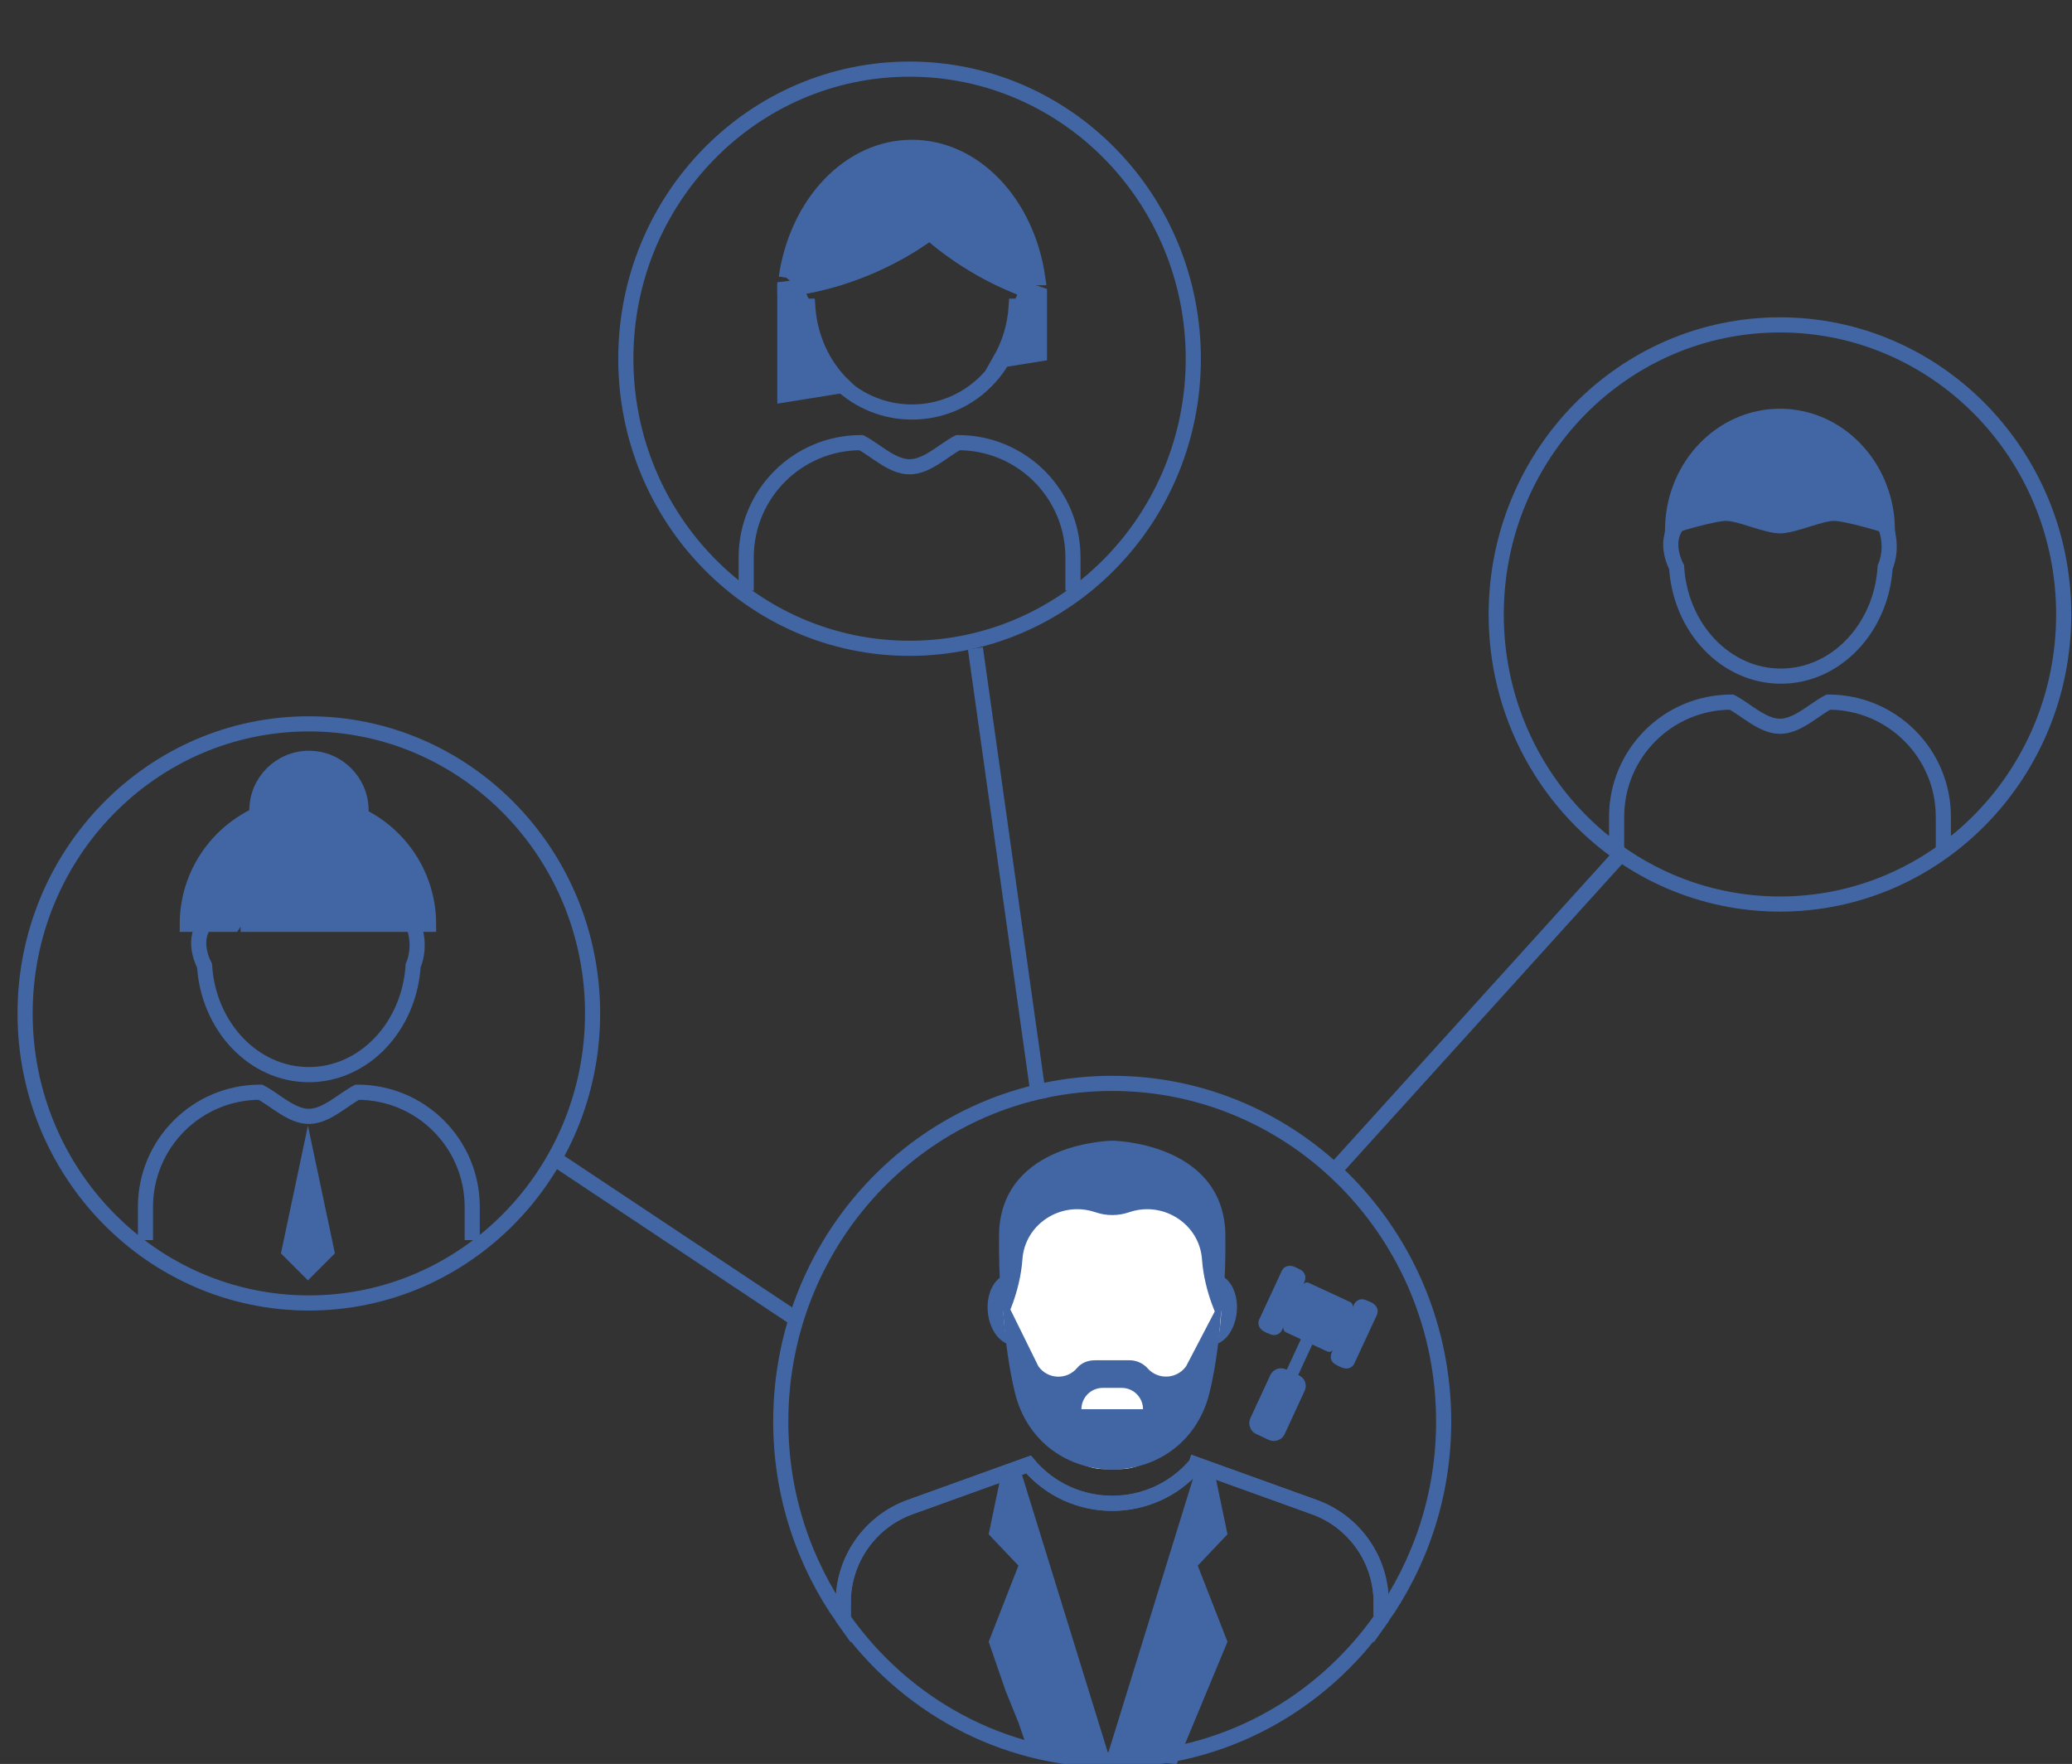 <?xml version="1.0" encoding="utf-8"?>
<!-- Generator: Adobe Illustrator 16.0.0, SVG Export Plug-In . SVG Version: 6.00 Build 0)  -->
<!DOCTYPE svg PUBLIC "-//W3C//DTD SVG 1.1//EN" "http://www.w3.org/Graphics/SVG/1.1/DTD/svg11.dtd">
<svg version="1.1" id="Layer_1" xmlns="http://www.w3.org/2000/svg" xmlns:xlink="http://www.w3.org/1999/xlink" x="0px" y="0px"
	 width="136.825px" height="116.463px" viewBox="0 0 136.825 116.463" enable-background="new 0 0 136.825 116.463"
	 xml:space="preserve">
<rect x="0" y="0" width="136.825" height="116.463" fill="#333333" stroke="none"/>
<g>
	<g>
		<g>
			<defs>
				
					<rect id="SVGID_1_" x="80.904" y="83.502" transform="matrix(0.939 -0.344 0.344 0.939 -25.287 35.07)" width="10.583" height="10.599"/>
			</defs>
			<clipPath id="SVGID_2_">
				<use xlink:href="#SVGID_1_"  overflow="visible"/>
			</clipPath>
			<path clip-path="url(#SVGID_2_)" fill="#4166A3" d="M82.567,93.636c-0.087,0.2-0.093,0.4-0.02,0.6
				c0.074,0.204,0.209,0.347,0.402,0.438l0.84,0.396c0.2,0.086,0.402,0.093,0.6,0.02c0.203-0.074,0.352-0.205,0.441-0.4l1.317-2.852
				c0.094-0.191,0.104-0.394,0.03-0.6c-0.074-0.204-0.226-0.355-0.449-0.461l0.93-2.008l0.99,0.459
				c0.073,0.032,0.146,0.036,0.223,0.011c0.078-0.029,0.132-0.082,0.166-0.154c-0.004,0.01-0.019,0.041-0.046,0.098
				c-0.026,0.053-0.042,0.083-0.045,0.099c-0.002,0.014-0.015,0.041-0.032,0.088c-0.018,0.042-0.027,0.077-0.028,0.098
				c-0.002,0.021-0.002,0.054-0.006,0.092c-0.005,0.037-0.001,0.071,0.001,0.105c0.006,0.032,0.016,0.069,0.03,0.106
				c0.054,0.145,0.155,0.256,0.306,0.328c0.017,0.011,0.058,0.032,0.131,0.071c0.071,0.039,0.125,0.065,0.153,0.078
				s0.075,0.032,0.14,0.054c0.064,0.023,0.118,0.04,0.157,0.047c0.043,0.003,0.092,0.006,0.147,0.005
				c0.055-0.002,0.107-0.012,0.157-0.03c0.154-0.058,0.266-0.157,0.334-0.304l1.486-3.202c0.064-0.146,0.07-0.296,0.014-0.447
				c-0.019-0.05-0.044-0.098-0.08-0.142c-0.035-0.044-0.068-0.078-0.098-0.106c-0.031-0.027-0.074-0.06-0.136-0.094
				c-0.061-0.034-0.104-0.059-0.132-0.072c-0.03-0.013-0.082-0.034-0.159-0.065s-0.125-0.05-0.141-0.056
				c-0.15-0.066-0.302-0.071-0.445-0.021c-0.041,0.017-0.07,0.032-0.101,0.048c-0.029,0.019-0.059,0.042-0.084,0.067
				c-0.025,0.027-0.05,0.05-0.065,0.063c-0.018,0.015-0.035,0.042-0.057,0.084c-0.02,0.044-0.036,0.072-0.043,0.084
				c-0.012,0.011-0.027,0.044-0.048,0.098c-0.027,0.056-0.04,0.087-0.045,0.097c0.035-0.073,0.037-0.146,0.011-0.223
				c-0.029-0.079-0.08-0.134-0.152-0.168l-2.732-1.265c-0.074-0.035-0.147-0.037-0.224-0.01c-0.077,0.027-0.135,0.079-0.166,0.149
				c0.007-0.008,0.021-0.039,0.047-0.092c0.025-0.054,0.042-0.086,0.044-0.102c0.002-0.015,0.015-0.042,0.031-0.088
				c0.019-0.041,0.03-0.074,0.03-0.097c0.001-0.023,0.005-0.054,0.006-0.091c0.005-0.04,0.001-0.072-0.001-0.106
				c-0.006-0.031-0.017-0.07-0.029-0.107c-0.056-0.143-0.155-0.257-0.302-0.331c-0.019-0.008-0.065-0.029-0.136-0.069
				c-0.072-0.036-0.125-0.064-0.152-0.076c-0.027-0.014-0.077-0.032-0.141-0.056c-0.064-0.025-0.118-0.038-0.161-0.043
				c-0.039-0.004-0.087-0.008-0.143-0.007c-0.056,0.003-0.108,0.012-0.16,0.03c-0.152,0.056-0.263,0.158-0.33,0.306l-1.485,3.199
				c-0.068,0.146-0.073,0.294-0.019,0.449c0.019,0.05,0.047,0.097,0.082,0.141c0.035,0.042,0.067,0.078,0.097,0.105
				c0.032,0.03,0.074,0.061,0.136,0.095c0.061,0.035,0.105,0.058,0.134,0.071c0.029,0.014,0.081,0.036,0.158,0.067
				c0.073,0.029,0.121,0.046,0.139,0.056c0.154,0.066,0.303,0.069,0.449,0.02c0.036-0.014,0.071-0.032,0.101-0.049
				c0.026-0.018,0.056-0.039,0.082-0.068c0.027-0.025,0.049-0.046,0.065-0.061c0.016-0.015,0.035-0.042,0.057-0.086
				c0.021-0.045,0.035-0.069,0.043-0.081c0.01-0.014,0.025-0.043,0.048-0.102c0.025-0.052,0.038-0.087,0.044-0.095
				c-0.032,0.073-0.036,0.147-0.007,0.224c0.024,0.077,0.078,0.133,0.15,0.166l0.987,0.46l-0.929,2.008
				c-0.225-0.105-0.44-0.118-0.642-0.045c-0.199,0.073-0.349,0.208-0.447,0.404L82.567,93.636L82.567,93.636z M82.567,93.636"/>
		</g>
	</g>
	<ellipse fill="none" stroke="#4166A3" stroke-miterlimit="10" cx="60.063" cy="23.684" rx="18.737" ry="19.12"/>
	<ellipse fill="none" stroke="#4166A3" stroke-miterlimit="10" cx="20.394" cy="66.909" rx="18.737" ry="19.118"/>
	<line fill="none" stroke="#4166A3" stroke-miterlimit="10" x1="52.785" y1="87.237" x2="36.483" y2="76.395"/>
	<line fill="none" stroke="#4166A3" stroke-miterlimit="10" x1="64.411" y1="42.803" x2="68.602" y2="72.566"/>
	<line fill="none" stroke="#4166A3" stroke-miterlimit="10" x1="88.38" y1="76.994" x2="107.282" y2="56.122"/>
	<path fill="none" stroke="#4166A3" stroke-miterlimit="10" d="M86.781,99.501l-7.809-2.813l-0.001,0.003
		c-2.896,3.422-8.167,3.417-11.057-0.003l-7.808,2.813c-2.645,0.947-4.421,3.467-4.421,6.286v1.094
		c3.972,5.633,10.437,9.313,17.756,9.313c7.323,0,13.788-3.68,17.761-9.313v-1.094C91.203,102.968,89.427,100.451,86.781,99.501z"/>
	<path fill="none" stroke="#4166A3" stroke-miterlimit="10" d="M73.442,71.528c-12.087,0-21.884,9.996-21.884,22.331
		c0,4.867,1.54,9.353,4.128,13.021v-1.094c0-2.819,1.776-5.339,4.421-6.286l7.808-2.813c2.89,3.42,8.161,3.425,11.057,0.003
		l0.001-0.003l7.809,2.813c2.646,0.95,4.422,3.467,4.422,6.286v1.094c2.588-3.669,4.129-8.156,4.129-13.021
		C95.332,81.524,85.531,71.528,73.442,71.528z"/>
	<g>
		<path fill="#F8B64C" d="M68.594,96.444c0.059,0.085,0.052,0.085-0.007,0H68.594z"/>
		<path fill="#F8B64C" d="M78.312,96.444c-0.061,0.085-0.068,0.085-0.009,0H78.312z"/>
	</g>
	<rect id="SVGCleanerId_0" x="78.304" y="96.44" fill="#F8B64C" width="0.001" height="0.004"/>
	<g>
		<rect id="SVGCleanerId_0_1_" x="78.304" y="96.44" fill="#F8B64C" width="0.001" height="0.004"/>
	</g>
	<g>
		<path fill="#4166A3" d="M68.432,86.322c0.111,1.292-0.513,2.398-1.397,2.477c-0.885,0.076-1.696-0.906-1.806-2.194
			c-0.114-1.29,0.513-2.399,1.396-2.476C67.509,84.051,68.316,85.034,68.432,86.322"/>
		<path fill="#4166A3" d="M81.671,86.604c-0.112,1.288-0.919,2.271-1.805,2.19c-0.884-0.074-1.508-1.181-1.396-2.473
			c0.114-1.288,0.922-2.271,1.805-2.194C81.16,84.205,81.786,85.316,81.671,86.604"/>
	</g>
	<path fill="#FFFFFF" d="M73.452,76.641c-3.982,0-7.208,3.228-7.208,7.204v2.167c0,0.551,0.035,1.103,0.101,1.649v0.003
		c0.343,2.799,1.549,5.418,3.451,7.502l0.684,0.748c0.627,0.689,1.515,1.081,2.445,1.081h1.042c0.933,0,1.822-0.392,2.448-1.076
		l0.686-0.753c1.904-2.084,3.109-4.704,3.453-7.505c0.069-0.55,0.103-1.098,0.103-1.649v-2.167
		C80.657,79.868,77.43,76.641,73.452,76.641"/>
	<polyline fill="#4166A3" points="77.696,116.482 81.058,108.395 79.093,103.368 81.058,101.298 80.231,97.338 79.093,96.614 
		73.174,115.761 67.252,96.614 66.112,97.338 65.287,101.298 67.252,103.368 65.287,108.395 66.406,111.637 67.252,113.725 
		67.809,115.339 	"/>
	<g>
		<path fill="#4166A3" d="M80.514,87.237c0,0-0.983-1.852-1.141-4.101c-0.169-2.305-2.507-3.824-4.711-3.132
			c-0.044,0.014-0.088,0.026-0.129,0.041c-0.7,0.236-1.469,0.236-2.169,0c-0.047-0.015-0.092-0.027-0.138-0.043
			c-2.204-0.69-4.544,0.826-4.709,3.132c-0.16,2.249-1.141,4.103-1.141,4.103c-0.496-1.693-0.399-5.962-0.399-5.962
			c0.301-5.872,7.47-5.964,7.47-5.964s7.163,0.092,7.465,5.964C80.913,81.275,81.01,85.544,80.514,87.237"/>
		<path fill="#4166A3" d="M80.218,86.582l-1.89,3.618c-0.601,0.85-1.835,0.926-2.535,0.153l-0.001-0.003
			c-0.31-0.345-0.744-0.541-1.209-0.541l-2.275,0.001c-0.445,0-0.891,0.158-1.174,0.5c-0.684,0.82-1.952,0.765-2.563-0.101
			l-1.848-3.747l-0.465,0.272c0.068,1.53,0.5,4.536,0.942,5.837c2.023,5.935,10.473,5.935,12.491,0
			c0.442-1.301,0.858-4.229,0.923-5.754L80.218,86.582z M71.411,93.04c0-0.774,0.631-1.407,1.409-1.407h1.251
			c0.778,0,1.409,0.633,1.409,1.407H71.411z"/>
	</g>
	<path fill="none" stroke="#4166A3" stroke-miterlimit="10" d="M65.295,18.026c-1.479-0.787-2.796-1.704-3.901-2.678
		c-1.225,0.904-2.679,1.726-4.295,2.386c-1.541,0.628-3.065,1.043-4.488,1.255c-0.001,0.037-0.003,0.074-0.003,0.111
		c0,0.931,0.318,1.686,0.71,1.686c0.005,0,0.012-0.001,0.018-0.001c0.249,3.585,3.237,6.417,6.887,6.417
		c3.649,0,6.636-2.832,6.888-6.417c0.006,0,0.013,0.001,0.017,0.001c0.381,0,0.694-0.72,0.709-1.62
		C66.999,18.857,66.147,18.477,65.295,18.026z"/>
	<path fill="none" stroke="#4166A3" stroke-miterlimit="10" d="M70.853,38.991v-2.195c0-4.181-3.39-7.571-7.572-7.571h-0.025
		c-0.954,0.499-2.039,1.595-3.192,1.595c-1.151,0-2.237-1.096-3.192-1.595h-0.025c-4.182,0-7.571,3.391-7.571,7.571v2.195"/>
	<g>
		<path fill="none" d="M67.837,18.333c0,0.006,0,0.011,0,0.017c0,0.277-0.025,0.536-0.067,0.771
			c0.291,0.108,0.585,0.232,0.871,0.324c-0.022-0.377-0.064-0.746-0.116-1.112H67.837z"/>
		<path fill="none" d="M52.608,18.333h-0.688c-0.036,0.25-0.071,0.498-0.092,0.753c0.269-0.027,0.549-0.073,0.827-0.114
			c-0.027-0.197-0.048-0.401-0.048-0.622C52.608,18.344,52.608,18.339,52.608,18.333z"/>
		<path fill="#4166A3" stroke="#4166A3" stroke-miterlimit="10" d="M52.656,18.972c1.411-0.215,2.918-0.616,4.443-1.238
			c1.616-0.66,3.07-1.482,4.295-2.386c1.105,0.974,2.423,1.891,3.901,2.678c0.832,0.44,1.658,0.791,2.475,1.095
			c0.042-0.235,0.067-0.494,0.067-0.771c0-0.006,0-0.011,0-0.017h0.688c-0.704-4.89-4.15-8.605-8.303-8.605
			c-4.152,0-7.596,3.715-8.301,8.605"/>
		<line fill="#4166A3" stroke="#4166A3" stroke-miterlimit="10" x1="51.829" y1="18.746" x2="51.829" y2="19.498"/>
		<path fill="#4166A3" stroke="#4166A3" stroke-miterlimit="10" d="M51.829,26.064l3.86-0.62c-1.338-1.292-2.222-3.146-2.353-5.228
			c-0.006,0-0.012,0-0.018,0c-0.307,0-0.564-0.523-0.662-1.245c-0.278,0.042-0.558,0.087-0.827,0.114V26.064z"/>
		<path fill="#4166A3" stroke="#4166A3" stroke-miterlimit="10" d="M67.126,20.217c-0.004,0-0.01,0-0.017,0
			c-0.082,1.304-0.46,2.519-1.06,3.561l2.59-0.416v-3.917c-0.286-0.091-0.58-0.215-0.871-0.324
			C67.658,19.764,67.414,20.217,67.126,20.217z"/>
		<line fill="#4166A3" stroke="#4166A3" stroke-miterlimit="10" x1="68.64" y1="18.333" x2="68.524" y2="18.333"/>
	</g>
	<path fill="#4166A3" stroke="#4166A3" stroke-miterlimit="10" d="M51.118,18.104"/>
	<ellipse fill="none" stroke="#4166A3" stroke-miterlimit="10" cx="117.54" cy="40.569" rx="18.737" ry="19.119"/>
	<path fill="none" stroke="#4166A3" stroke-miterlimit="10" d="M31.183,81.877v-2.194c0-4.181-3.39-7.571-7.572-7.571h-0.025
		c-0.954,0.498-2.039,1.595-3.192,1.595c-1.151,0-2.237-1.097-3.192-1.595h-0.025c-4.182,0-7.571,3.391-7.571,7.571v2.194"/>
	<path fill="none" stroke="#4166A3" stroke-miterlimit="10" d="M128.329,56.122v-2.194c0-4.181-3.39-7.571-7.571-7.571h-0.025
		c-0.955,0.498-2.039,1.595-3.192,1.595c-1.151,0-2.237-1.097-3.192-1.595h-0.025c-4.182,0-7.57,3.391-7.57,7.571v2.194"/>
	<path fill="none" stroke="#4166A3" stroke-miterlimit="10" d="M13.507,61.025c-0.868,1.188,0,2.727,0,2.727
		c0.249,4.022,3.237,7.199,6.887,7.199c3.649,0,6.636-3.177,6.888-7.199c0,0,0.594-1.227,0-2.727"/>
	<path fill="none" stroke="#4166A3" stroke-miterlimit="10" d="M25.467,60.658c-1.479-0.883-2.796-1.912-3.901-3.005
		c-1.225,1.015-2.679,1.937-4.295,2.677"/>
	<g>
		<path fill="#4166A3" stroke="#4166A3" stroke-miterlimit="10" d="M16.386,59.519v1.507h11.917c0-4.402-3.568-7.97-7.97-7.97
			c-4.402,0-7.969,3.568-7.969,7.97h3.028L16.386,59.519z"/>
		<path fill="#4166A3" stroke="#4166A3" stroke-miterlimit="10" d="M20.333,53.055c1.251,0,2.436,0.289,3.491,0.803
			c0.011-0.115,0.018-0.232,0.018-0.351c0-1.9-1.54-3.439-3.439-3.439c-1.899,0-3.44,1.54-3.44,3.439
			c0,0.097,0.006,0.193,0.013,0.289C17.996,53.321,19.134,53.055,20.333,53.055z"/>
	</g>
	<path fill="none" stroke="#4166A3" stroke-miterlimit="10" d="M110.714,34.715c-0.868,1.188,0,2.727,0,2.727
		c0.248,4.022,3.236,7.199,6.887,7.199c3.648,0,6.636-3.177,6.887-7.199c0,0,0.595-1.227,0-2.727"/>
</g>
<path fill="#4166A3" stroke="#4166A3" stroke-miterlimit="10" d="M110.453,34.715c0,0,2.63-0.823,3.534-0.823
	c0.909,0,2.644,0.823,3.553,0.823s2.643-0.824,3.555-0.823c0.902,0,3.532,0.823,3.532,0.823c-0.154-4.02-3.267-7.229-7.087-7.229
	C113.721,27.486,110.606,30.695,110.453,34.715z"/>
<polygon fill="#4166A3" points="20.334,74.321 18.552,82.751 20.334,84.533 22.116,82.751 "/>
</svg>
